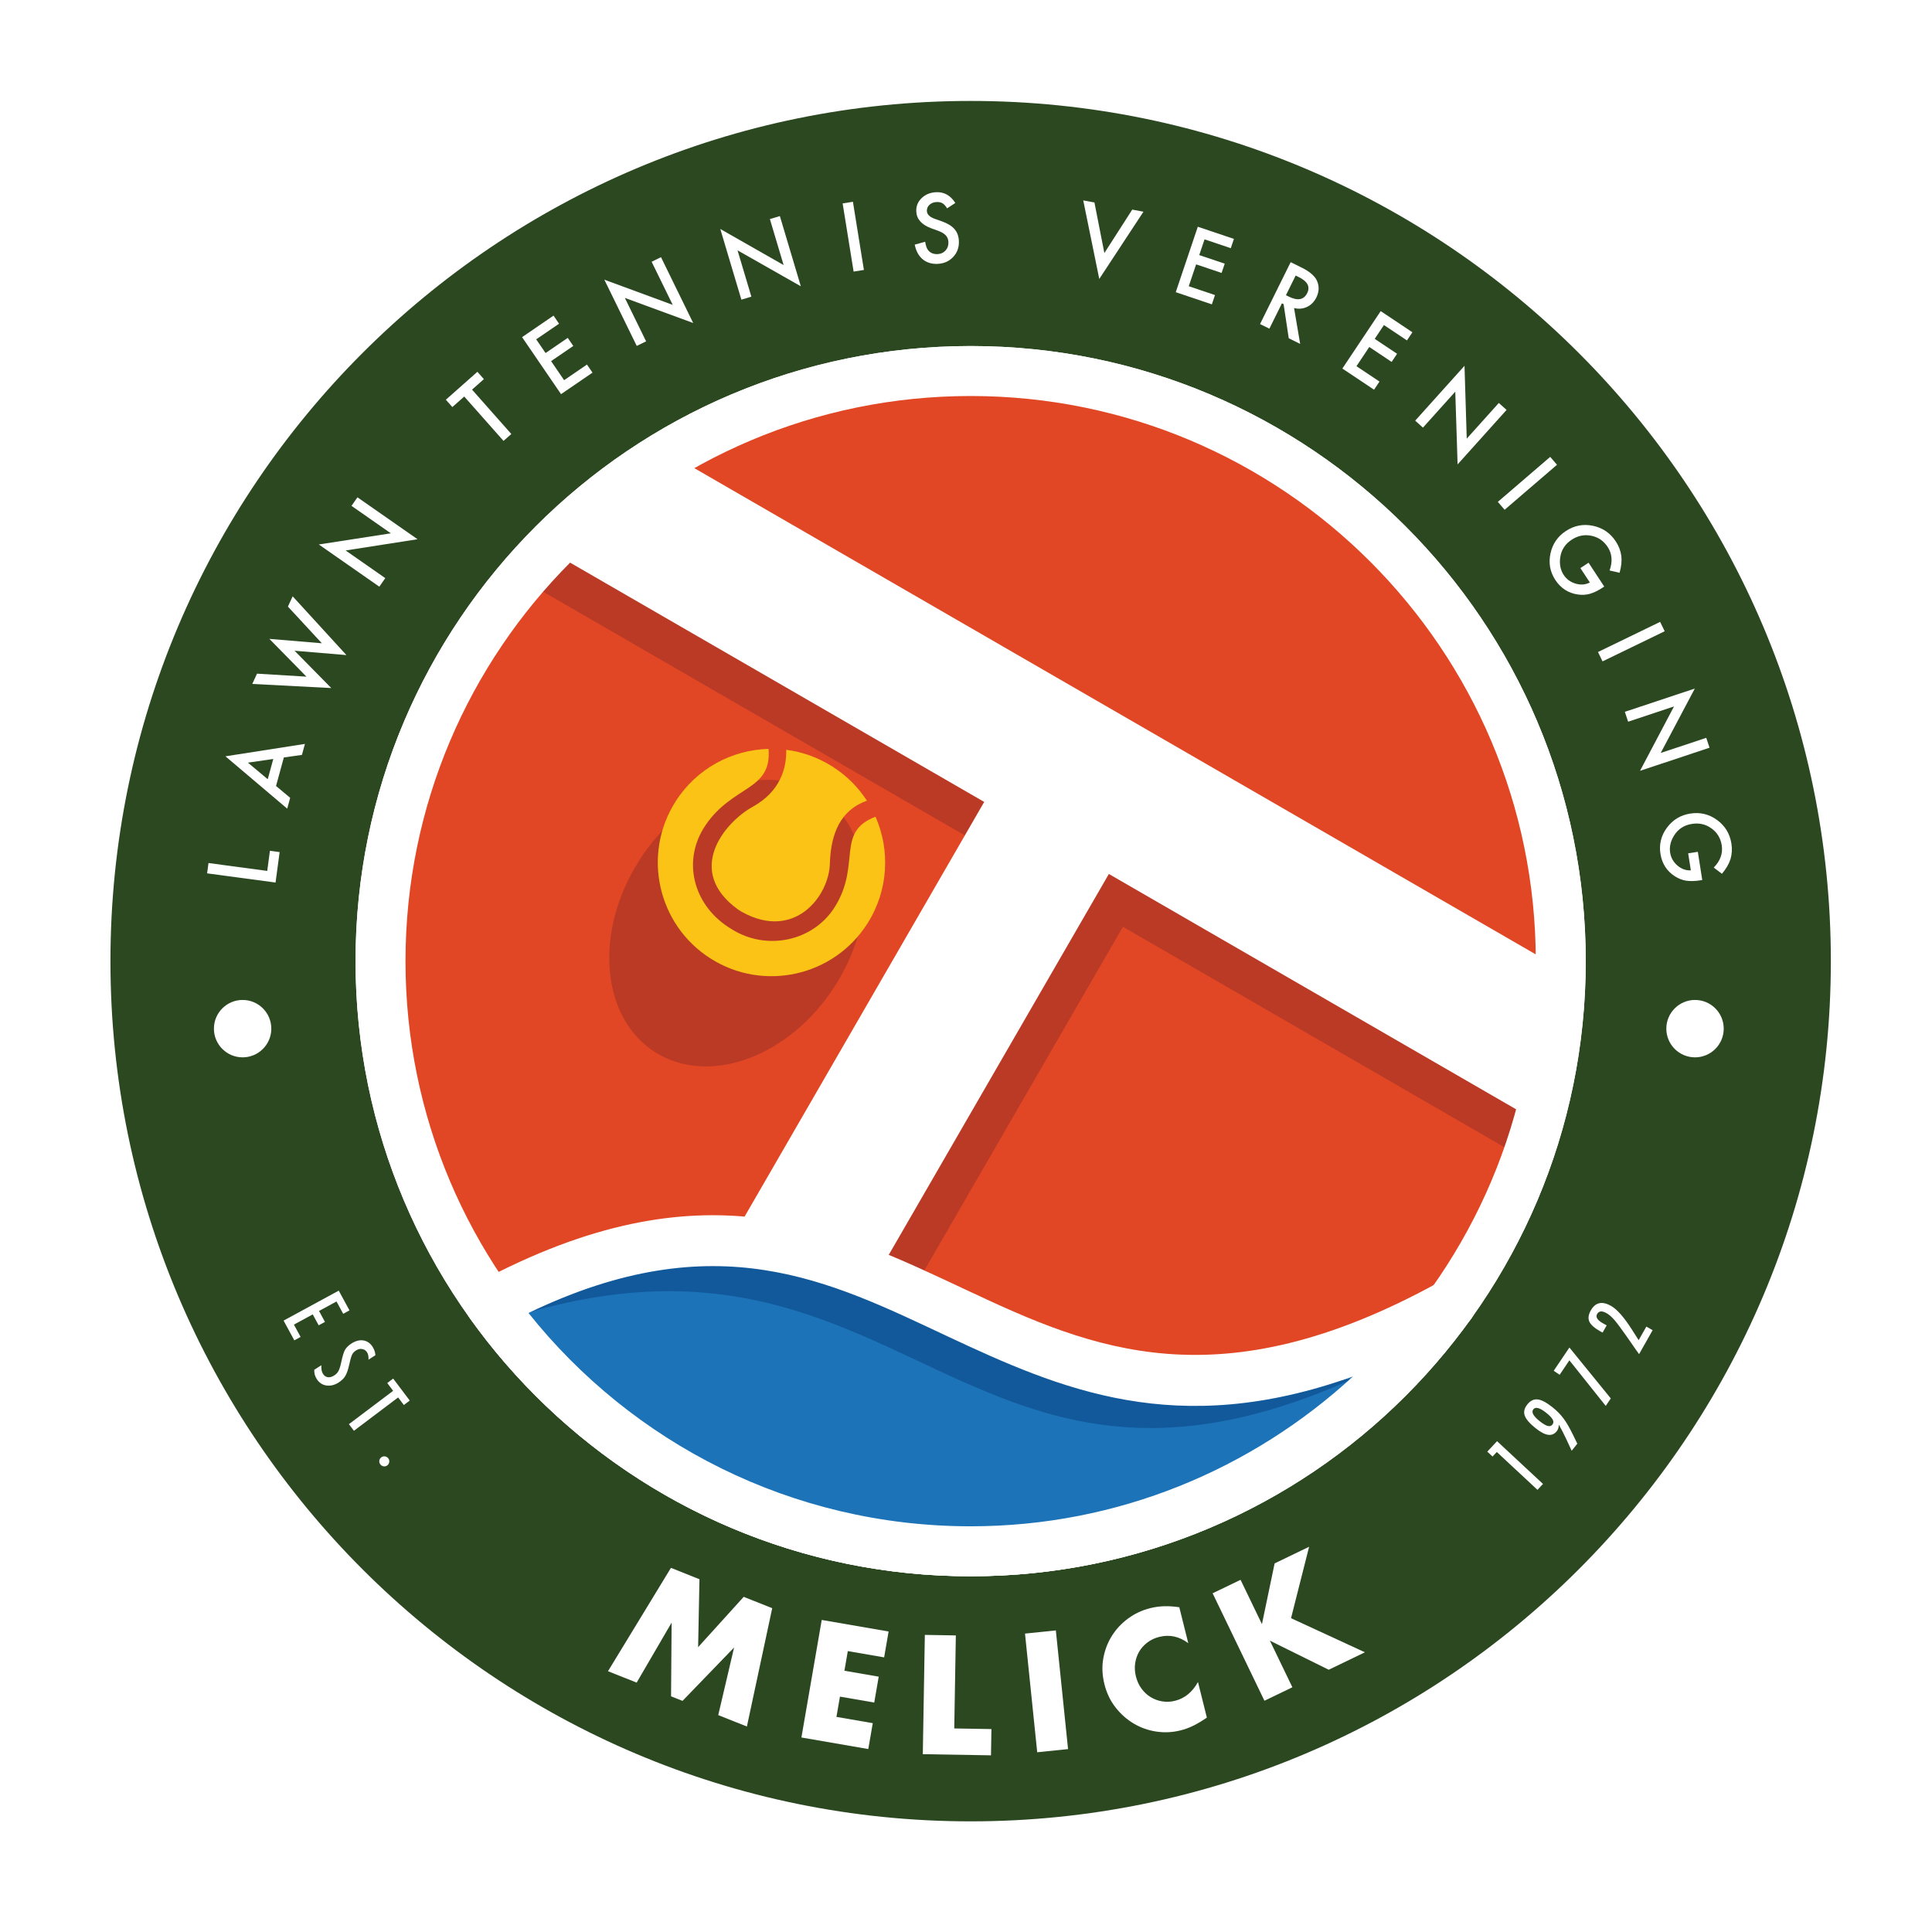 <?xml version="1.0" encoding="utf-8"?>
<svg xmlns="http://www.w3.org/2000/svg" height="141.111mm" id="Laag_1" version="1.1" viewBox="0 0 400 400" width="141.111mm">
  
  <defs>
    <filter filterUnits="userSpaceOnUse" height="650.16" id="drop-shadow-1" width="525.36" x="-61.679" y="-63.526">
      <feOffset dx="0" dy="0"/>
      <feGaussianBlur result="blur" stdDeviation="24.667"/>
      <feFlood flood-color="#010101" flood-opacity=".35"/>
      <feComposite in2="blur" operator="in"/>
      <feComposite in="SourceGraphic"/>
    </filter>
  </defs>
  <path d="M389.403,198.996c0-104.003-84.437-188.441-188.441-188.441S12.521,94.993,12.521,198.996c0,42.4,14.037,81.546,37.709,113.047v200.513h300.706v-199.526c24.126-31.669,38.466-71.187,38.466-114.034Z" display="none" fill="#fff" fill-rule="evenodd" filter="url(#drop-shadow-1)"/>
  <g>
    <path d="M200.962,10.555C96.958,10.555,12.521,94.993,12.521,198.996s84.437,188.442,188.441,188.442,188.441-84.438,188.441-188.442S304.966,10.555,200.962,10.555h0ZM200.962,20.899c98.294,0,178.096,79.803,178.096,178.096s-79.802,178.097-178.096,178.097S22.866,297.29,22.866,198.996,102.668,20.899,200.962,20.899h0ZM200.962,71.644c-70.287,0-127.351,57.065-127.351,127.351s57.064,127.352,127.351,127.352,127.351-57.065,127.351-127.352-57.064-127.351-127.351-127.351h0ZM200.962,81.989c64.578,0,117.007,52.429,117.007,117.007s-52.429,117.008-117.007,117.008-117.007-52.429-117.007-117.008,52.429-117.007,117.007-117.007h0Z" fill="#fff" fill-rule="evenodd"/>
    <path d="M200.962,15.727c101.149,0,183.268,82.12,183.268,183.268s-82.12,183.269-183.268,183.269S17.694,300.145,17.694,198.996,99.813,15.727,200.962,15.727h0ZM200.962,76.817c67.432,0,122.179,54.747,122.179,122.179s-54.747,122.18-122.179,122.18-122.179-54.747-122.179-122.18,54.747-122.179,122.179-122.179h0Z" fill="#2b4821" fill-rule="evenodd"/>
    <path d="M200.962,10.555C96.958,10.555,12.521,94.993,12.521,198.996s84.437,188.442,188.441,188.442,188.441-84.438,188.441-188.442S304.966,10.555,200.962,10.555h0ZM200.962,20.899c98.294,0,178.096,79.803,178.096,178.096s-79.802,178.097-178.096,178.097S22.866,297.29,22.866,198.996,102.668,20.899,200.962,20.899h0ZM200.962,71.644c-70.287,0-127.351,57.065-127.351,127.351s57.064,127.352,127.351,127.352,127.351-57.065,127.351-127.352-57.064-127.351-127.351-127.351h0ZM200.962,81.989c64.578,0,117.007,52.429,117.007,117.007s-52.429,117.008-117.007,117.008-117.007-52.429-117.007-117.008,52.429-117.007,117.007-117.007h0Z" fill="#fff" fill-rule="evenodd"/>
    <polygon fill="#fff" points="43.167 178.681 55.327 180.313 55.887 176.147 57.897 176.417 57.05 182.722 42.88 180.819 43.167 178.681 43.167 178.681"/>
    <path d="M58.766,156.825l-1.616,5.904,2.928,2.453-.614,2.242-12.788-10.837,16.459-2.57-.623,2.278-3.746.53h0ZM56.578,157.138l-5.249.761,4.102,3.428,1.147-4.189h0Z" fill="#fff"/>
    <polygon fill="#fff" points="53.212 139.474 63.448 140.094 55.767 132.271 66.635 133.181 59.611 125.59 60.592 123.462 71.726 135.63 60.987 134.728 68.59 142.454 52.231 141.602 53.212 139.474 53.212 139.474"/>
    <polygon fill="#fff" points="78.533 121.465 66.009 112.728 80.922 110.418 72.773 104.733 74.007 102.963 86.448 111.642 71.558 113.968 79.768 119.696 78.533 121.465 78.533 121.465"/>
    <polygon fill="#fff" points="97.731 80.669 105.864 89.855 104.25 91.286 96.115 82.099 93.654 84.279 92.309 82.76 98.84 76.978 100.185 78.496 97.731 80.669 97.731 80.669"/>
    <polygon fill="#fff" points="115.747 67.023 111.014 70.257 112.953 73.093 117.547 69.953 118.692 71.627 114.097 74.768 116.794 78.712 121.526 75.478 122.671 77.152 116.157 81.604 108.089 69.801 114.603 65.348 115.747 67.023 115.747 67.023"/>
    <polygon fill="#fff" points="131.831 71.62 125.12 57.903 139.28 63.121 134.914 54.195 136.853 53.247 143.518 66.872 129.37 61.68 133.769 70.672 131.831 71.62 131.831 71.62"/>
    <polygon fill="#fff" points="153.495 62.04 149.127 47.407 162.238 54.877 159.396 45.356 161.463 44.738 165.803 59.272 152.699 51.83 155.563 61.421 153.495 62.04 153.495 62.04"/>
    <polygon fill="#fff" points="176.589 41.772 178.862 55.888 176.732 56.231 174.459 42.115 176.589 41.772 176.589 41.772"/>
    <path d="M197.792,42.021l-1.701,1.117c-.353-.553-.682-.908-.985-1.066-.318-.184-.72-.264-1.207-.241-.598.028-1.087.221-1.466.578-.379.351-.557.779-.534,1.285.033.696.577,1.234,1.633,1.611l1.451.517c1.182.415,2.056.947,2.624,1.597.567.651.874,1.466.92,2.447.061,1.314-.327,2.42-1.163,3.317-.841.904-1.916,1.387-3.223,1.447-1.24.058-2.28-.262-3.122-.959-.829-.697-1.374-1.707-1.633-3.029l2.16-.583c.138.835.337,1.406.599,1.716.472.596,1.134.874,1.985.834.672-.031,1.22-.282,1.643-.753.423-.471.618-1.052.586-1.742-.013-.278-.063-.53-.151-.758s-.218-.435-.391-.622c-.172-.187-.392-.359-.659-.516-.267-.158-.583-.305-.947-.443l-1.405-.51c-1.993-.735-3.027-1.899-3.101-3.49-.05-1.073.319-1.99,1.105-2.749.787-.766,1.79-1.178,3.011-1.234,1.647-.077,2.97.666,3.97,2.226h0Z" fill="#fff"/>
    <polygon fill="#fff" points="226.593 41.924 228.647 52.392 234.42 43.396 236.74 43.833 227.591 57.754 224.273 41.488 226.593 41.924 226.593 41.924"/>
    <polygon fill="#fff" points="254.822 51.386 249.39 49.555 248.292 52.811 253.566 54.588 252.919 56.51 247.645 54.732 246.119 59.26 251.551 61.09 250.904 63.013 243.427 60.493 247.992 46.944 255.47 49.463 254.822 51.386 254.822 51.386"/>
    <path d="M267.921,63.777l1.265,7.425-2.365-1.171-1.065-7.057-.348-.172-2.596,5.246-1.934-.957,6.342-12.815,2.265,1.122c1.693.838,2.759,1.761,3.196,2.77.48,1.119.432,2.259-.143,3.421-.449.908-1.095,1.559-1.938,1.954-.844.396-1.736.474-2.678.235h0ZM266.241,61.117l.614.303c1.832.907,3.094.66,3.786-.74.649-1.311.083-2.408-1.699-3.29l-.689-.341-2.012,4.067h0Z" fill="#fff"/>
    <polygon fill="#fff" points="291.295 70.48 286.528 67.297 284.621 70.154 289.249 73.244 288.123 74.931 283.494 71.841 280.841 75.815 285.609 78.998 284.482 80.685 277.921 76.304 285.859 64.413 292.421 68.794 291.295 70.48 291.295 70.48"/>
    <polygon fill="#fff" points="293.001 87.091 303.21 75.734 303.673 90.817 310.315 83.428 311.919 84.87 301.78 96.151 301.298 81.088 294.607 88.533 293.001 87.091 293.001 87.091"/>
    <polygon fill="#fff" points="322.361 96.226 311.516 105.543 310.11 103.907 320.955 94.589 322.361 96.226 322.361 96.226"/>
    <path d="M328.897,116.504l3.242,4.939-.395.259c-.897.59-1.762,1.006-2.592,1.248-.776.214-1.603.259-2.482.134-1.978-.29-3.528-1.291-4.653-3.004-1.098-1.672-1.434-3.501-1.009-5.486.429-1.988,1.494-3.54,3.191-4.654,1.734-1.139,3.603-1.498,5.607-1.078,2.009.416,3.584,1.495,4.727,3.234.613.934.995,1.932,1.145,2.992.127,1.025.007,2.193-.359,3.503l-2.074-.477c.662-1.838.53-3.461-.395-4.87-.83-1.265-1.963-2.039-3.397-2.322-1.419-.294-2.774-.018-4.064.829-1.332.874-2.115,2.072-2.35,3.592-.214,1.418.022,2.648.706,3.69.583.888,1.406,1.489,2.469,1.803,1.068.31,2.05.231,2.945-.239l-1.957-2.98,1.696-1.113h0Z" fill="#fff"/>
    <polygon fill="#fff" points="344.655 130.693 331.79 136.932 330.848 134.991 343.714 128.751 344.655 130.693 344.655 130.693"/>
    <polygon fill="#fff" points="336.405 147.374 350.895 142.557 343.833 155.893 353.262 152.758 353.943 154.806 339.549 159.591 346.585 146.264 337.085 149.421 336.405 147.374 336.405 147.374"/>
    <path d="M351.519,176.361l.915,5.837-.466.072c-1.061.166-2.021.189-2.877.066-.795-.125-1.566-.427-2.316-.903-1.681-1.08-2.68-2.633-2.997-4.658-.309-1.976.139-3.78,1.346-5.413,1.212-1.634,2.822-2.607,4.828-2.921,2.05-.321,3.9.123,5.552,1.334,1.658,1.209,2.648,2.84,2.97,4.896.173,1.103.109,2.17-.193,3.198-.308.985-.899,2-1.772,3.042l-1.693-1.29c1.362-1.401,1.912-2.934,1.652-4.598-.235-1.495-.946-2.667-2.135-3.518-1.171-.854-2.519-1.162-4.044-.923-1.573.247-2.781,1.014-3.623,2.302-.78,1.203-1.073,2.421-.88,3.653.164,1.049.665,1.935,1.503,2.66.845.724,1.771,1.057,2.781.999l-.552-3.522,2.003-.314h0Z" fill="#fff"/>
    <polygon fill="#fff" points="125.878 346.006 138.911 324.61 144.816 326.961 144.539 341.025 153.976 330.608 159.88 332.959 154.638 357.457 148.704 355.094 151.985 341.098 141.309 352.149 138.935 351.205 139.05 335.948 131.813 348.369 125.878 346.006 125.878 346.006"/>
    <polygon fill="#fff" points="183.051 343.141 175.53 341.842 174.828 345.909 181.929 347.136 181.003 352.494 173.902 351.268 173.177 355.464 180.698 356.763 179.772 362.122 165.924 359.729 170.129 335.391 183.976 337.783 183.051 343.141 183.051 343.141"/>
    <polygon fill="#fff" points="197.897 338.596 197.569 357.855 205.265 357.986 205.173 363.423 191.056 363.183 191.478 338.487 197.897 338.596 197.897 338.596"/>
    <polygon fill="#fff" points="218.602 337.56 221.13 362.13 214.743 362.787 212.215 338.217 218.602 337.56 218.602 337.56"/>
    <path d="M246.021,340.202c-1.88-1.399-3.879-1.834-5.998-1.304-.932.233-1.753.617-2.463,1.155-.71.537-1.278,1.169-1.705,1.894-.427.726-.703,1.532-.831,2.419-.128.887-.075,1.797.158,2.729.238.953.622,1.792,1.152,2.515.529.723,1.159,1.309,1.89,1.757.73.447,1.53.743,2.399.886.868.144,1.759.102,2.669-.126,1.992-.497,3.571-1.792,4.737-3.884l1.84,7.373-.58.382c-.869.577-1.696,1.048-2.483,1.413-.787.366-1.583.648-2.388.849-1.653.413-3.315.496-4.985.249-1.672-.247-3.226-.793-4.664-1.638-1.438-.846-2.701-1.959-3.789-3.342-1.088-1.383-1.862-2.996-2.322-4.84-.46-1.843-.538-3.619-.233-5.327.305-1.708.897-3.262,1.773-4.663.878-1.401,2.001-2.604,3.37-3.609,1.37-1.006,2.891-1.718,4.565-2.136.953-.238,1.916-.372,2.888-.4.972-.029,2.02.041,3.142.211l1.857,7.437h0Z" fill="#fff"/>
    <polygon fill="#fff" points="261.271 336.26 263.898 323.683 271.038 320.24 267.295 335.028 282.591 342.09 275.097 345.704 262.92 339.683 267.573 349.331 261.789 352.12 251.062 329.872 256.846 327.084 261.271 336.26 261.271 336.26"/>
    <polygon fill="#fff" points="70.134 267.211 72.357 271.302 71.055 272.009 69.669 269.457 66.052 271.422 67.281 273.686 65.979 274.393 64.749 272.13 60.851 274.248 62.238 276.799 60.935 277.507 58.713 273.416 70.134 267.211 70.134 267.211"/>
    <path d="M77.731,280.578l-1.436.925c.032-.654-.067-1.161-.298-1.52-.249-.387-.59-.615-1.022-.684-.417-.078-.843.022-1.277.303-.382.246-.654.545-.816.895-.088.184-.182.453-.281.808-.099.353-.206.798-.322,1.334-.222.991-.486,1.739-.79,2.241-.29.493-.746.94-1.369,1.342-.844.544-1.694.753-2.548.629-.84-.133-1.5-.572-1.98-1.318-.404-.628-.577-1.274-.518-1.94l1.458-.939c-.045.77.072,1.37.347,1.799.259.401.594.629,1.007.684.412.055.847-.065,1.305-.359.396-.255.696-.572.9-.951.093-.186.186-.423.278-.709.092-.287.182-.628.267-1.023.128-.61.254-1.128.379-1.557.125-.428.256-.768.392-1.023.27-.494.721-.945,1.353-1.352.854-.55,1.674-.764,2.46-.643.793.123,1.433.562,1.919,1.317.338.524.534,1.104.591,1.742h0Z" fill="#fff"/>
    <polygon fill="#fff" points="81.4 285.419 84.832 289.97 83.609 290.892 82.428 289.326 73.274 296.23 72.239 294.859 81.393 287.955 80.177 286.341 81.4 285.419 81.4 285.419"/>
    <path d="M80.365,301.9c.178.209.255.458.228.747-.022.284-.143.52-.36.706-.218.186-.469.267-.754.245-.287-.035-.521-.156-.699-.366-.095-.11-.163-.232-.204-.362-.041-.131-.058-.262-.05-.395.009-.133.044-.26.105-.383.061-.123.147-.232.259-.327.217-.185.469-.267.753-.245.289.027.529.153.722.379h0Z" fill="#fff"/>
    <polygon fill="#fff" points="307.929 300.546 309.947 298.377 319.461 307.234 318.32 308.459 309.897 300.618 309.019 301.561 307.929 300.546 307.929 300.546"/>
    <path d="M326.566,298.9l-1.165,1.461-1.192-2.555c-.22-.463-.451-.932-.692-1.408-.241-.477-.502-.962-.781-1.458.003.554-.14,1.012-.427,1.372-.479.602-1.075.851-1.787.75-.713-.102-1.58-.56-2.603-1.376-1.228-.979-1.975-1.848-2.24-2.605-.266-.757-.088-1.523.531-2.3.627-.785,1.342-1.134,2.147-1.045.804.09,1.83.631,3.076,1.625.922.734,1.689,1.519,2.302,2.353.306.409.621.897.947,1.465.326.568.673,1.229,1.041,1.983l.687,1.42.156.318h0ZM320.151,292.525c-1.338-1.068-2.236-1.314-2.695-.74-.455.571-.022,1.383,1.298,2.436.693.553,1.249.886,1.667,1.001.419.115.748.021.99-.282.241-.303.262-.646.061-1.028-.201-.383-.641-.845-1.322-1.387h0Z" fill="#fff"/>
    <polygon fill="#fff" points="321.678 283.805 324.929 278.991 333.496 289.53 332.45 291.079 324.927 281.641 322.906 284.634 321.678 283.805 321.678 283.805"/>
    <path d="M332.649,274.399l-.845,1.495-.455-.238c-1.236-.699-2.001-1.376-2.294-2.032-.296-.664-.194-1.438.306-2.321.942-1.666,2.336-1.978,4.184-.934,1.246.704,2.689,2.342,4.33,4.914l1.183,1.859c.008.01.028.041.064.094.034.052.086.126.154.222l1.583-2.799,1.304.737-2.809,4.969c-.139-.188-.409-.57-.813-1.146-.403-.576-.945-1.357-1.626-2.341-.603-.85-1.117-1.565-1.542-2.148-.425-.582-.784-1.042-1.076-1.381-.584-.678-1.141-1.168-1.674-1.469-.938-.53-1.59-.471-1.959.179-.353.625.052,1.266,1.215,1.924l.649.357.121.059h0Z" fill="#fff"/>
    <path d="M50.231,207.029c3.279,0,5.942,2.663,5.942,5.942s-2.663,5.942-5.942,5.942-5.942-2.662-5.942-5.942,2.662-5.942,5.942-5.942h0Z" fill="#fff" fill-rule="evenodd"/>
    <path d="M350.937,207.029c3.28,0,5.942,2.663,5.942,5.942s-2.662,5.942-5.942,5.942-5.942-2.662-5.942-5.942,2.663-5.942,5.942-5.942h0Z" fill="#fff" fill-rule="evenodd"/>
    <path d="M200.962,76.817c67.432,0,122.179,54.747,122.179,122.179s-54.747,122.18-122.179,122.18-122.179-54.747-122.179-122.18,54.747-122.179,122.179-122.179h0Z" fill="#e14725" fill-rule="evenodd"/>
    <path d="M131.031,98.824l192.11,111.015c-3.323,10.273-2.465,15.504-7.376,30.162l-83.275-48.122-70.905,122.701c-10.882-3.476-17.837-8.919-27.091-12.692l72.188-124.923-98.428-56.878c10.682-12.459,16.119-17.505,22.776-21.263h0Z" fill="#bb3a26" fill-rule="evenodd"/>
    <path d="M139.224,94.308l183.917,106.28c-.647,8.453-1.702,17.099-5.026,31.52l-88.538-51.163-75.838,131.239c-8.377-5.476-16.118-11.893-25.372-15.665l75.404-130.486-89.837-51.914c10.872-10.853,18.518-16.974,25.291-19.811h0Z" fill="#fff" fill-rule="evenodd"/>
    <path d="M200.962,71.644c-70.287,0-127.351,57.065-127.351,127.351s57.064,127.352,127.351,127.352,127.351-57.065,127.351-127.352-57.064-127.351-127.351-127.351h0ZM200.962,81.989c64.578,0,117.007,52.429,117.007,117.007s-52.429,117.008-117.007,117.008-117.007-52.429-117.007-117.008,52.429-117.007,117.007-117.007h0Z" fill="#fff" fill-rule="evenodd"/>
    <path d="M101.568,270.029c88.607-47.431,103.263,52.657,198.789,0-.358.441.056.119,0,0-22.392,30.801-58.446,51.147-99.394,51.147s-77.22-20.189-99.394-51.147h0Z" fill="#1c73b8" fill-rule="evenodd"/>
    <path d="M108.255,272.066c78.612-23.374,91.879,49.203,171.498,13.554,2.896-1.296-39.882,7.394-78.791-13.051-63.419-33.325-93.536-.256-92.707-.503h0Z" fill="#12599c" fill-rule="evenodd"/>
    <path d="M304.162,273.581c-23.354,31.807-60.758,52.766-103.2,52.766-42.681,0-80.487-21.04-103.598-53.308-.867-1.21-1.171-2.735-.833-4.185.338-1.45,1.284-2.684,2.596-3.386,46.424-24.851,73.479-11.273,101.437,1.837,25.452,11.935,51.731,23.31,97.295-1.807l.042-.022.025-.014.041-.021.096-.05.126-.059.034-.017.015-.006c.092-.041.185-.08.279-.116l.01-.005.024-.008.141-.052.128-.04.022-.008.013-.003c.101-.03.202-.058.304-.083h.003s.009-.003.009-.003l.169-.038.128-.022.021-.004.013-.002c.103-.017.208-.031.311-.042h.007s.016-.003.016-.003l.161-.015.129-.006.028-.002h.016c.102-.003.203-.004.305-.002h.016l.032.002.131.004.146.012.032.002.014.002c.098.009.197.022.296.037l.028.003.041.008.097.016.167.034.028.006.009.002c.096.022.191.047.284.074l.033.009.036.012c.192.059.38.128.565.209l.025.01.023.011c.188.084.371.179.548.286l.016.009.016.009c.176.108.347.226.51.357l.016.012.018.016.076.061.157.136.002.002c.074.067.147.137.216.209l.022.022.029.032.067.071.096.109.031.035.011.013.014.016c.059.07.115.14.168.212l.015.02.025.036.072.097.075.113.02.029.009.014c.056.087.11.176.16.266l.005.009.009.018.072.131.07.143.006.01.003.006c.393.828.554,1.738.481,2.634v.024s-.015.128-.015.128l-.003.041-.002.012c-.076.716-.304,1.457-.735,2.167-.167.276-.371.53-.593.763h0ZM280.129,284.976c-20.893,19.186-48.604,31.027-79.167,31.027-37.049,0-70.098-17.258-91.545-44.165h0c38.915-18.722,62.456-6.561,86.754,4.833,23.382,10.964,47.398,21.405,83.958,8.305h0ZM304.98,272.346c-.109.227-.259.483-.471.765l.009-.012.005-.007.016-.022h0c.169-.232.316-.474.441-.724h0Z" fill="#fff" fill-rule="evenodd"/>
    <g>
      <path d="M169.616,164.421c11.206,7.133,12.686,24.892,3.303,39.629-9.383,14.738-26.099,20.912-37.305,13.778-11.206-7.134-12.686-24.892-3.303-39.63,9.383-14.738,26.099-20.912,37.305-13.777h0Z" fill="#bb3a26" fill-rule="evenodd"/>
      <g>
        <path d="M181.27,169.092c-8.271,3.158-2.997,9.739-8.3,18.473-4.466,7.359-14.271,9.404-21.533,4.781-.136-.087-.635-.399-.795-.506-7.16-4.779-9.418-13.717-4.641-20.878,5.653-8.475,13.875-7.163,13.11-15.915-7.556.207-14.879,4.039-19.24,10.887-6.977,10.959-3.744,25.521,7.215,32.498,10.959,6.977,25.52,3.744,32.497-7.215,4.378-6.877,4.736-15.174,1.685-22.126Z" fill="#fac315" fill-rule="evenodd"/>
        <path d="M155.86,167.023c-6.028,3.337-14.015,13.318-3.116,21.236.185.134.669.435.795.506,10.93,6.125,18.074-3.207,18.271-9.903.189-6.414,2.287-11.178,7.674-13.089-1.781-2.754-4.169-5.177-7.115-7.053-3.005-1.913-6.28-3.058-9.596-3.487.108,3.797-1.226,8.641-6.914,11.79Z" fill="#fac315" fill-rule="evenodd"/>
      </g>
    </g>
  </g>
  <g display="none">
    <g>
      <path d="M90.795,438.149h-6.84v-26.701h7.615c2.958,0,5.059.146,6.301.438,1.216.316,2.231.815,3.046,1.496.973.815,1.721,1.824,2.243,3.028.523,1.228.784,2.596.784,4.104,0,1.605-.261,3.003-.784,4.195-.462,1.204-1.21,2.201-2.243,2.991-.742.584-1.635,1.003-2.681,1.258-.936.255-2.566.383-4.888.383h-2.553v8.809ZM90.795,423.467h1.386c1.727,0,2.949-.249,3.666-.748.693-.462,1.04-1.271,1.04-2.426,0-1.106-.337-1.899-1.012-2.38-.675-.48-1.882-.721-3.62-.721h-1.459v6.274Z" fill="#2b4821"/>
      <path d="M109.697,438.149v-26.701h7.35v26.701h-7.35Z" fill="#2b4821"/>
      <path d="M144.139,412.487v7.952c-1.046-1.131-2.031-1.952-2.955-2.462-1.034-.499-2.104-.748-3.21-.748-2.079,0-3.775.711-5.089,2.134-.45.511-.815,1.043-1.094,1.595-.28.554-.489,1.181-.629,1.88s-.21,1.407-.21,2.124c0,2.14.657,3.921,1.97,5.344,1.325,1.398,3.009,2.097,5.052,2.097,1.094,0,2.164-.261,3.21-.784.924-.474,1.909-1.289,2.955-2.444v7.97c-1.35.632-2.499,1.052-3.447,1.258-1.179.28-2.334.419-3.465.419-1.434,0-2.784-.174-4.048-.519-1.264-.348-2.395-.873-3.391-1.578-1.989-1.362-3.505-3.04-4.549-5.034-1.043-2.067-1.564-4.359-1.564-6.876,0-2.018.34-3.873,1.021-5.563.303-.815.689-1.583,1.157-2.308.468-.722,1.072-1.474,1.813-2.252,1.275-1.313,2.709-2.286,4.301-2.918,1.579-.644,3.335-.967,5.266-.967,1.105,0,2.26.134,3.462.401,1.19.316,2.338.742,3.444,1.277Z" fill="#2b4821"/>
      <path d="M150.111,438.149v-26.701h7.204v12.129l8.445-12.129h8.481l-9.867,13.022,10.724,13.679h-9.083l-8.7-11.983v11.983h-7.204Z" fill="#2b4821"/>
      <path d="M179.063,438.149v-26.701h7.277v20.464h9.046v6.238h-16.324Z" fill="#2b4821"/>
      <path d="M200.811,438.149v-26.701h16.36v5.873h-9.265v4.614h8.736v5.745h-8.736v4.487h9.265v5.982h-16.36Z" fill="#2b4821"/>
      <path d="M223.835,438.149v-26.701h7.322c2.946,0,5.052.097,6.317.293,1.181.182,2.215.519,3.104,1.007.973.57,1.721,1.294,2.243,2.168.523.923.784,1.992.784,3.206,0,1.543-.386,2.755-1.158,3.636-.772.88-2.003,1.552-3.693,2.014,1.848.146,3.332.803,4.45,1.971,1.07,1.192,1.605,2.786,1.605,4.78,0,1.412-.304,2.658-.912,3.741-.608,1.119-1.465,1.964-2.572,2.536-.851.45-1.97.803-3.356,1.058-1.437.195-3.634.292-6.593.292h-7.542ZM230.602,422.117h1.459c1.812,0,3.046-.193,3.702-.581.669-.412,1.003-1.097,1.003-2.055,0-1.006-.31-1.714-.93-2.127-.681-.424-1.903-.636-3.666-.636h-1.569v5.399ZM230.602,432.695h2.553c1.727,0,2.943-.225,3.648-.677.73-.415,1.094-1.128,1.094-2.14,0-1.098-.328-1.885-.985-2.36-.657-.439-1.873-.659-3.648-.659h-2.663v5.836Z" fill="#2b4821"/>
      <path d="M247.918,438.149l9.211-26.701h9.119l9.229,26.701h-7.241l-1.35-4.779h-10.341l-1.386,4.779h-7.241ZM258.113,428.172h7.241l-2.718-8.809c-.061-.158-.176-.596-.347-1.313-.207-.839-.395-1.599-.565-2.28-.17.62-.316,1.246-.438,1.879-.195.608-.359,1.179-.492,1.714l-2.681,8.809Z" fill="#2b4821"/>
      <path d="M279.897,438.149v-26.701h7.277v20.464h9.046v6.238h-16.324Z" fill="#2b4821"/>
      <path d="M301.645,438.149v-26.701h7.277v20.464h9.046v6.238h-16.324Z" fill="#2b4821"/>
    </g>
    <g>
      <path d="M87.333,468.056v9.92h-3.377v-22.172h5.028c1.474,0,2.618.096,3.43.288.813.191,1.507.509,2.083.954.686.536,1.216,1.227,1.59,2.075.373.848.56,1.776.56,2.787,0,1.776-.429,3.167-1.287,4.171-.858,1.006-2.126,1.608-3.801,1.81l7.633,10.086h-4.074l-7.375-9.92h-.409ZM87.56,465.255h.651c1.908,0,3.175-.222,3.801-.666.626-.445.939-1.232.939-2.363,0-1.221-.336-2.083-1.007-2.582-.672-.5-1.916-.75-3.733-.75h-.651v6.361Z" fill="#2b4821"/>
      <path d="M131.812,466.936c0,1.575-.295,3.064-.886,4.467-.59,1.403-1.451,2.656-2.582,3.756-1.141,1.1-2.429,1.943-3.862,2.529-1.434.586-2.938.88-4.513.88-1.596,0-3.117-.296-4.566-.887-1.449-.59-2.729-1.431-3.839-2.521-1.131-1.1-1.989-2.347-2.575-3.74-.586-1.393-.878-2.888-.878-4.483,0-1.586.293-3.08.878-4.483.585-1.404,1.444-2.661,2.575-3.772,1.13-1.1,2.413-1.939,3.847-2.514,1.433-.575,2.953-.863,4.559-.863,1.595,0,3.107.287,4.535.863,1.429.575,2.708,1.414,3.839,2.514,1.13,1.121,1.992,2.386,2.582,3.793.591,1.409.886,2.896.886,4.461ZM128.056,466.936c0-1.122-.204-2.187-.614-3.196-.408-1.009-.997-1.908-1.764-2.696-.748-.778-1.613-1.375-2.598-1.794-.984-.419-2.021-.629-3.112-.629s-2.128.207-3.112.622c-.985.413-1.861,1.014-2.628,1.802-.768.778-1.353,1.671-1.757,2.681-.404,1.009-.606,2.079-.606,3.211,0,1.119.202,2.181.606,3.179.403,1.001.989,1.894,1.757,2.681.767.788,1.64,1.388,2.62,1.802.979.414,2.019.622,3.12.622,1.08,0,2.108-.207,3.082-.622.975-.413,1.85-1.014,2.628-1.802.767-.788,1.356-1.683,1.764-2.688.41-1.004.614-2.062.614-3.172Z" fill="#2b4821"/>
      <path d="M143.701,477.976v-22.172h12.373v3.059h-8.769v5.557h8.769v3.166h-8.769v7.164h8.769v3.225h-12.373Z" fill="#2b4821"/>
      <path d="M171.339,468.056v9.92h-3.377v-22.172h5.028c1.474,0,2.618.096,3.43.288.813.191,1.507.509,2.083.954.686.536,1.216,1.227,1.59,2.075.373.848.56,1.776.56,2.787,0,1.776-.429,3.167-1.287,4.171-.858,1.006-2.126,1.608-3.801,1.81l7.633,10.086h-4.074l-7.375-9.92h-.409ZM171.566,465.255h.651c1.908,0,3.175-.222,3.801-.666.626-.445.939-1.232.939-2.363,0-1.221-.336-2.083-1.007-2.582-.672-.5-1.916-.75-3.733-.75h-.651v6.361Z" fill="#2b4821"/>
      <path d="M193.087,477.976v-22.172h4.861c3.16,0,5.384.159,6.671.477,1.287.317,2.415.851,3.385,1.597,1.282.98,2.254,2.237,2.916,3.772.661,1.535.992,3.287.992,5.255s-.331,3.713-.992,5.233c-.662,1.521-1.634,2.774-2.916,3.764-.969.746-2.072,1.279-3.309,1.597-1.236.319-3.163.477-5.777.477h-5.831ZM196.691,474.719h3.029c1.666,0,2.915-.11,3.749-.332.832-.223,1.557-.596,2.173-1.122.838-.716,1.467-1.607,1.886-2.673.419-1.065.628-2.304.628-3.717s-.21-2.653-.628-3.718c-.419-1.065-1.048-1.957-1.886-2.674-.626-.525-1.376-.898-2.249-1.119-.873-.223-2.239-.334-4.096-.334h-2.605v15.69Z" fill="#2b4821"/>
      <path d="M237.9,477.976l-2.514-5.709h-8.784l-2.575,5.709h-3.786l10.737-23.05,10.722,23.05h-3.801ZM227.934,469.267h6.179l-2.272-5.057c-.131-.323-.268-.694-.409-1.113-.142-.419-.283-.886-.424-1.402-.121.485-.25.938-.386,1.356-.136.419-.275.806-.416,1.159l-2.272,5.057Z" fill="#2b4821"/>
      <path d="M251.545,477.976v-22.172h3.604v18.946h8.057v3.225h-11.661Z" fill="#2b4821"/>
      <path d="M273.883,477.976v-22.172h12.373v3.059h-8.769v5.557h8.769v3.166h-8.769v7.164h8.769v3.225h-12.373Z" fill="#2b4821"/>
      <path d="M298.145,477.976v-23.05l14.084,13.554c.383.384.772.794,1.166,1.227s.808.924,1.242,1.47v-15.372h3.332v23.034l-14.372-13.796c-.384-.373-.755-.767-1.113-1.181-.358-.414-.699-.848-1.022-1.302v15.417h-3.317Z" fill="#2b4821"/>
    </g>
  </g>
</svg>